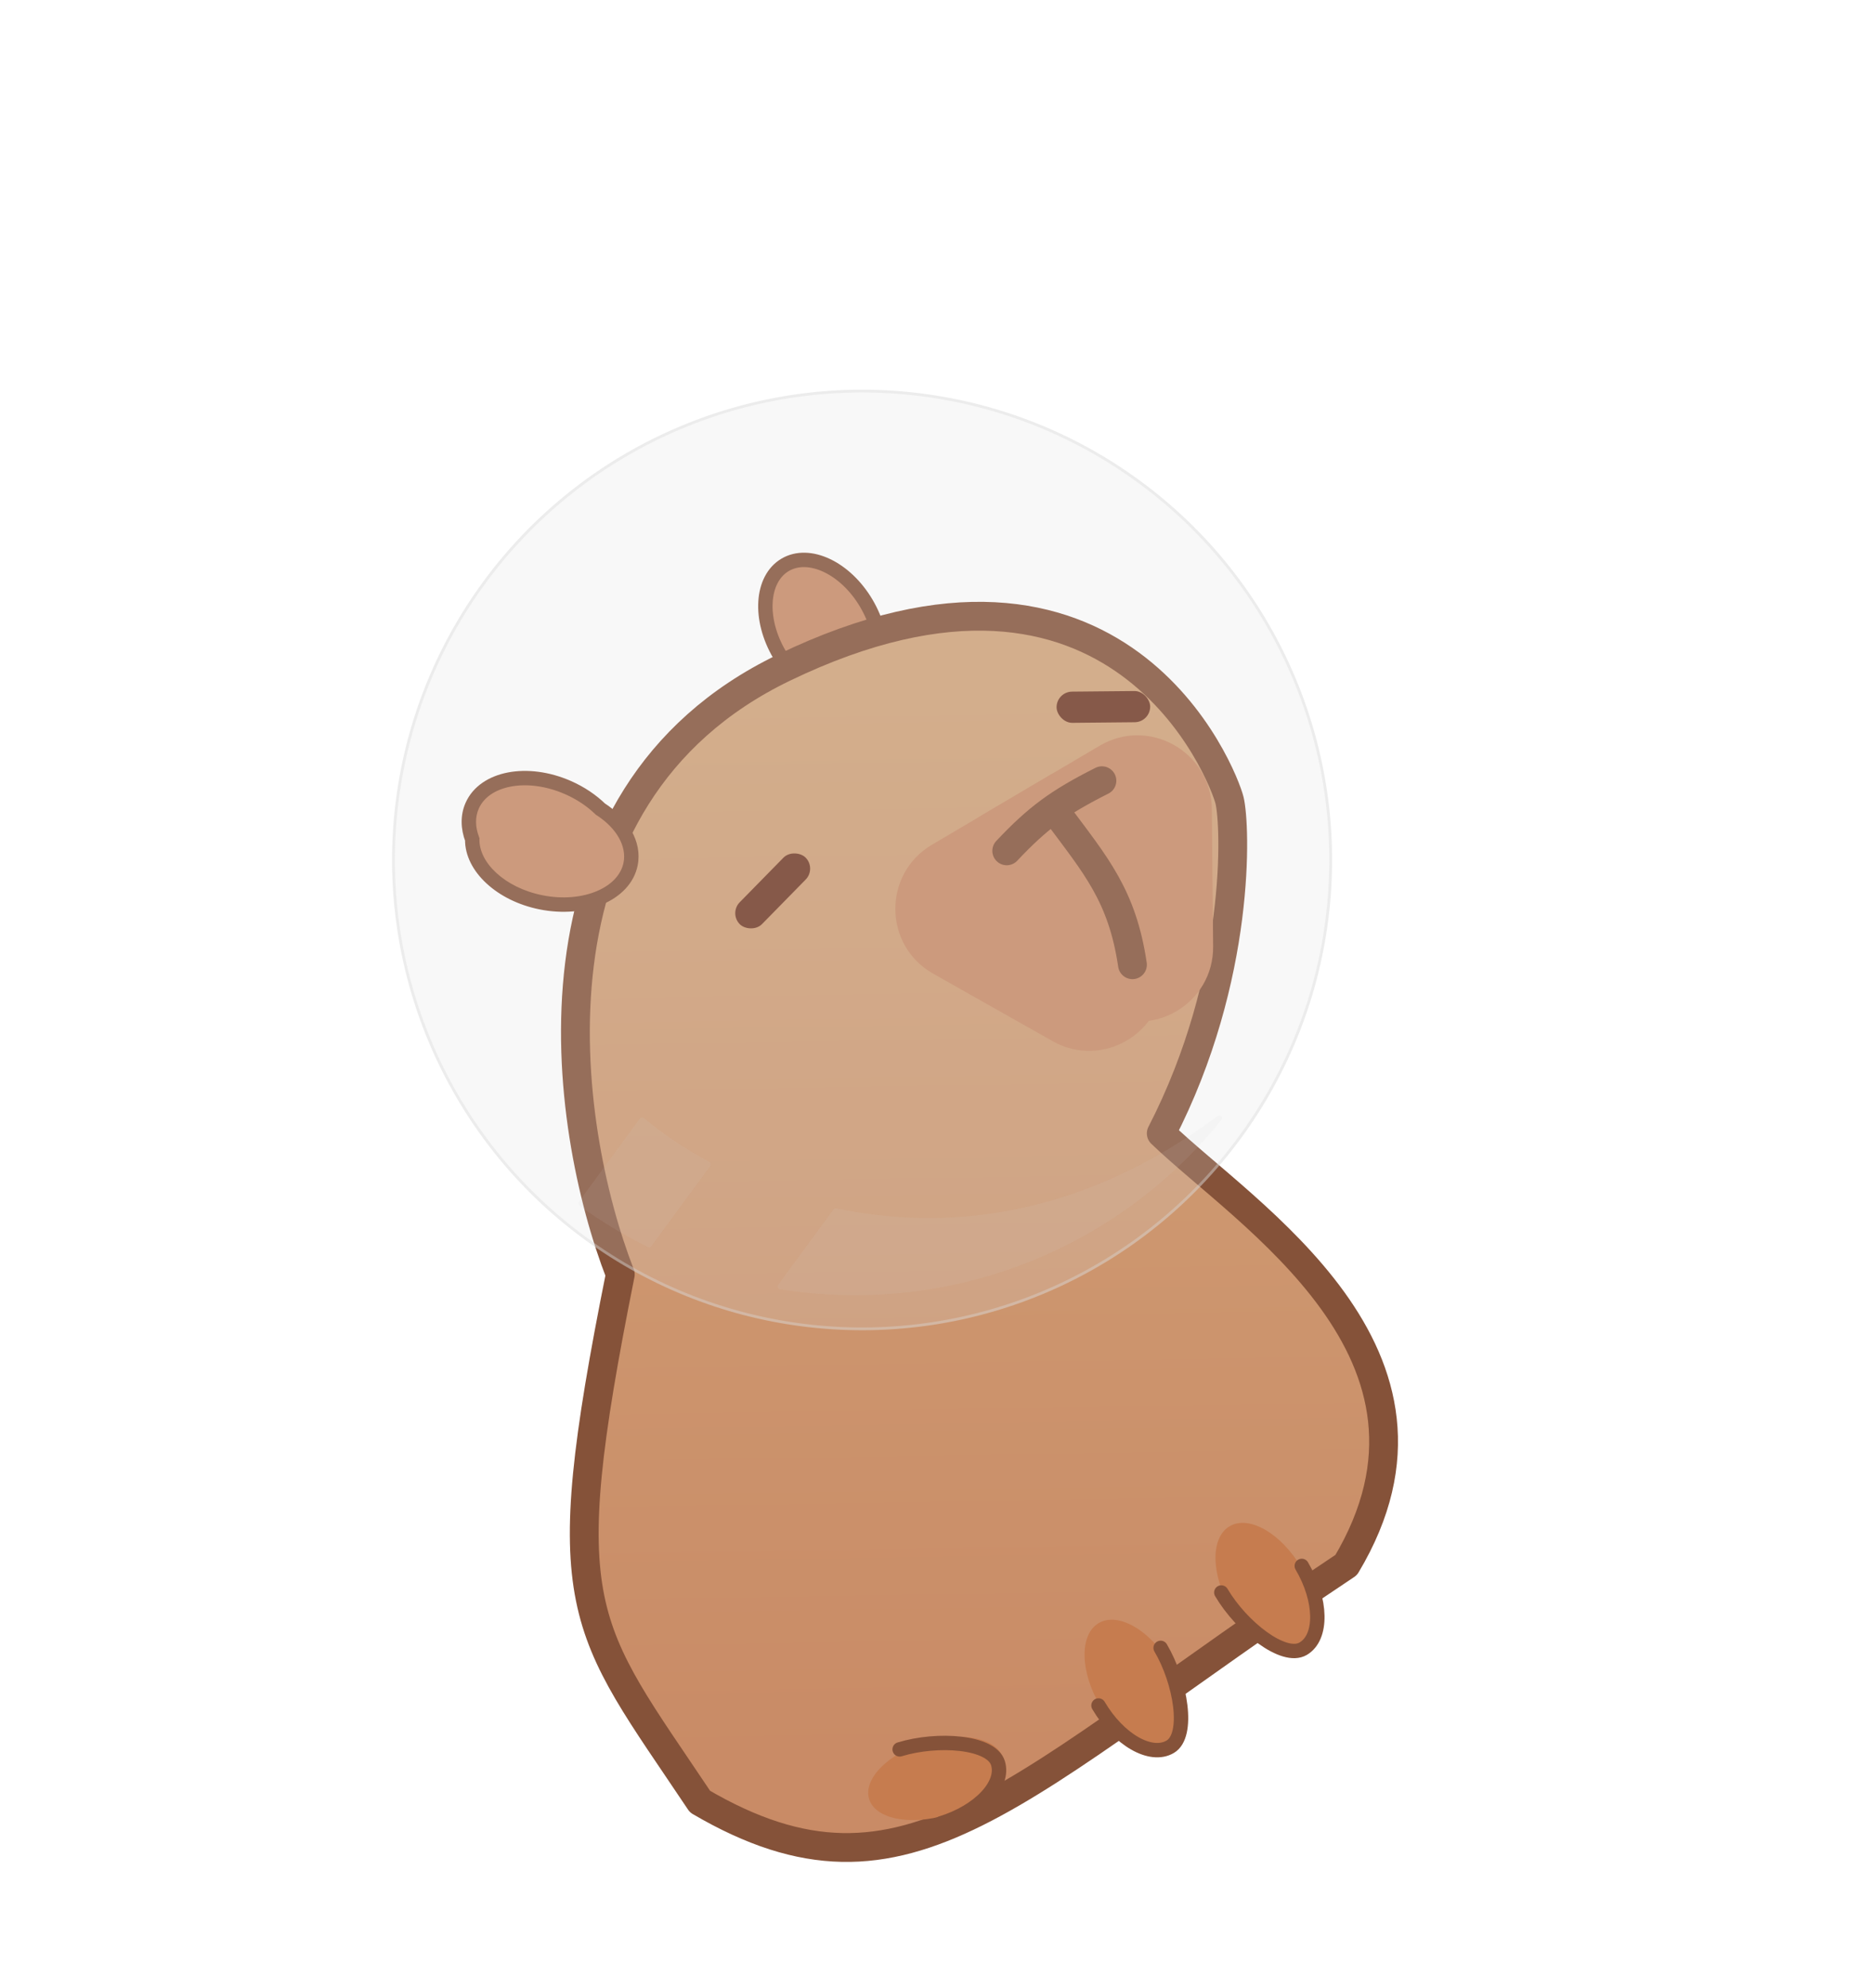 <svg width="66" height="70" viewBox="0 0 66 70" fill="none" xmlns="http://www.w3.org/2000/svg">
<ellipse cx="28.998" cy="22.15" rx="1.776" ry="2.621" transform="rotate(-30.548 28.998 22.15)" fill="#C88A65" stroke="#855239" stroke-width="0.507"/>
<path d="M27.611 23.518C18.134 28.09 19.827 39.665 21.858 44.881C19.466 56.798 20.478 57.183 24.667 63.449C32.017 67.751 35.663 62.949 47.437 55.116C51.885 47.68 43.887 42.779 40.92 39.915C43.759 34.41 43.537 29.043 43.326 28.186C43.114 27.329 39.456 17.803 27.611 23.518Z" fill="url(#paint0_linear_495_2022)" stroke="#855239" stroke-width="1.015" stroke-linejoin="round"/>
<g filter="url(#filter0_f_495_2022)">
<path d="M42.748 33.328C42.767 35.346 40.595 36.628 38.838 35.636L34.629 33.259C32.872 32.267 32.848 29.745 34.586 28.719L38.748 26.263C40.486 25.237 42.682 26.477 42.702 28.495L42.748 33.328Z" fill="#C88A65"/>
</g>
<g filter="url(#filter1_f_495_2022)">
<path d="M41 34.359C41.019 36.377 38.847 37.659 37.09 36.667L32.882 34.29C31.125 33.298 31.101 30.776 32.838 29.75L37.001 27.294C38.738 26.268 40.935 27.509 40.954 29.526L41 34.359Z" fill="#C88A65"/>
</g>
<rect x="25.681" y="32.168" width="3.298" height="1.099" rx="0.55" transform="rotate(-45.548 25.681 32.168)" fill="#713824"/>
<rect x="37.226" y="24.363" width="3.298" height="1.099" rx="0.55" transform="rotate(-0.548 37.226 24.363)" fill="#713824"/>
<path fill-rule="evenodd" clip-rule="evenodd" d="M16.64 29.562C16.488 29.157 16.476 28.746 16.637 28.38C17.068 27.396 18.579 27.108 20.012 27.735C20.459 27.931 20.846 28.194 21.154 28.492C21.924 28.989 22.364 29.722 22.221 30.431C22.008 31.484 20.593 32.086 19.059 31.777C17.648 31.492 16.628 30.534 16.64 29.562Z" fill="#C88A65"/>
<path d="M16.64 29.562L16.894 29.565L16.895 29.517L16.878 29.472L16.64 29.562ZM16.637 28.38L16.869 28.482L16.637 28.38ZM20.012 27.735L19.91 27.968L20.012 27.735ZM21.154 28.492L20.977 28.674L20.995 28.692L21.016 28.705L21.154 28.492ZM22.221 30.431L22.469 30.481L22.221 30.431ZM19.059 31.777L19.009 32.026L19.009 32.026L19.059 31.777ZM16.878 29.472C16.744 29.117 16.74 28.776 16.869 28.482L16.404 28.278C16.212 28.717 16.232 29.198 16.403 29.651L16.878 29.472ZM16.869 28.482C17.041 28.088 17.441 27.808 17.996 27.702C18.55 27.596 19.235 27.672 19.91 27.968L20.114 27.503C19.356 27.171 18.568 27.077 17.901 27.204C17.235 27.331 16.663 27.687 16.404 28.278L16.869 28.482ZM19.91 27.968C20.331 28.152 20.692 28.398 20.977 28.674L21.331 28.31C21 27.99 20.588 27.711 20.114 27.503L19.91 27.968ZM21.016 28.705C21.742 29.173 22.086 29.816 21.972 30.381L22.469 30.481C22.641 29.628 22.107 28.805 21.291 28.279L21.016 28.705ZM21.972 30.381C21.887 30.801 21.556 31.16 21.036 31.381C20.517 31.602 19.832 31.674 19.11 31.528L19.009 32.026C19.82 32.189 20.61 32.114 21.235 31.848C21.858 31.582 22.342 31.113 22.469 30.481L21.972 30.381ZM19.11 31.528C18.444 31.394 17.88 31.103 17.488 30.741C17.094 30.377 16.889 29.959 16.894 29.565L16.387 29.558C16.379 30.137 16.678 30.684 17.144 31.113C17.611 31.545 18.262 31.875 19.009 32.026L19.11 31.528Z" fill="#855239"/>
<path d="M35.475 29.965C36.564 28.811 37.295 28.267 38.829 27.495" stroke="#855239" stroke-width="1.015" stroke-linecap="round"/>
<path d="M37.26 28.663C38.604 30.47 39.545 31.537 39.905 33.976" stroke="#855239" stroke-width="1.015" stroke-linecap="round"/>
<g filter="url(#filter2_f_495_2022)">
<ellipse cx="44.618" cy="55.936" rx="1.437" ry="2.537" transform="rotate(-30.548 44.618 55.936)" fill="#C67C4F"/>
</g>
<g filter="url(#filter3_f_495_2022)">
<ellipse cx="1.437" cy="2.537" rx="1.437" ry="2.537" transform="matrix(-0.861 0.508 0.508 0.861 39.952 56.432)" fill="#C67C4F"/>
</g>
<g filter="url(#filter4_f_495_2022)">
<ellipse cx="1.333" cy="2.467" rx="1.333" ry="2.467" transform="matrix(0.293 0.956 0.956 -0.293 30.235 62.083)" fill="#C67C4F"/>
</g>
<path d="M45.871 55.148C46.583 56.355 46.606 57.66 45.922 58.063C45.238 58.467 43.748 57.291 43.036 56.084" stroke="#855239" stroke-width="0.507" stroke-linecap="round"/>
<path d="M38.708 60.063C39.419 61.27 40.551 61.92 41.235 61.517C41.918 61.114 41.609 59.241 40.898 58.034" stroke="#855239" stroke-width="0.507" stroke-linecap="round"/>
<path d="M33.162 64.213C34.501 63.803 35.399 62.855 35.167 62.096C34.934 61.337 33.041 61.199 31.701 61.609" stroke="#855239" stroke-width="0.507" stroke-linecap="round"/>
<g opacity="0.5">
<circle cx="30.378" cy="30.286" r="16.513" transform="rotate(-53.726 30.378 30.286)" fill="#D9D9D9" fill-opacity="0.4" stroke="#D9D9D9" stroke-width="0.098"/>
<g opacity="0.4">
<path d="M22.547 39.395L20.397 42.325C20.365 42.368 20.374 42.43 20.418 42.462C21.193 43.023 22 43.508 22.831 43.918C22.874 43.939 22.925 43.926 22.953 43.888L25.025 41.064C25.061 41.016 25.045 40.948 24.992 40.919C24.07 40.422 23.293 39.885 22.691 39.378C22.647 39.341 22.581 39.349 22.547 39.395Z" fill="#D9D9D9" fill-opacity="0.6"/>
<path d="M42.904 39.304C38.059 42.921 33.291 43.355 29.469 42.555C29.431 42.547 29.392 42.562 29.369 42.593L27.421 45.249C27.378 45.308 27.411 45.392 27.483 45.403C33.197 46.326 39.201 44.212 43.039 39.438C43.111 39.349 42.995 39.236 42.904 39.304Z" fill="#D9D9D9" fill-opacity="0.6"/>
</g>
</g>
<defs>
<filter id="filter0_f_495_2022" x="32.282" y="24.88" width="11.48" height="12.112" filterUnits="userSpaceOnUse" color-interpolation-filters="sRGB">
<feFlood flood-opacity="0" result="BackgroundImageFix"/>
<feBlend mode="normal" in="SourceGraphic" in2="BackgroundImageFix" result="shape"/>
<feGaussianBlur stdDeviation="0.507" result="effect1_foregroundBlur_495_2022"/>
</filter>
<filter id="filter1_f_495_2022" x="30.535" y="25.912" width="11.48" height="12.112" filterUnits="userSpaceOnUse" color-interpolation-filters="sRGB">
<feFlood flood-opacity="0" result="BackgroundImageFix"/>
<feBlend mode="normal" in="SourceGraphic" in2="BackgroundImageFix" result="shape"/>
<feGaussianBlur stdDeviation="0.507" result="effect1_foregroundBlur_495_2022"/>
</filter>
<filter id="filter2_f_495_2022" x="42.323" y="53.125" width="4.589" height="5.623" filterUnits="userSpaceOnUse" color-interpolation-filters="sRGB">
<feFlood flood-opacity="0" result="BackgroundImageFix"/>
<feBlend mode="normal" in="SourceGraphic" in2="BackgroundImageFix" result="shape"/>
<feGaussianBlur stdDeviation="0.254" result="effect1_foregroundBlur_495_2022"/>
</filter>
<filter id="filter3_f_495_2022" x="37.709" y="56.535" width="4.589" height="5.623" filterUnits="userSpaceOnUse" color-interpolation-filters="sRGB">
<feFlood flood-opacity="0" result="BackgroundImageFix"/>
<feBlend mode="normal" in="SourceGraphic" in2="BackgroundImageFix" result="shape"/>
<feGaussianBlur stdDeviation="0.254" result="effect1_foregroundBlur_495_2022"/>
</filter>
<filter id="filter4_f_495_2022" x="30.085" y="60.663" width="5.797" height="3.944" filterUnits="userSpaceOnUse" color-interpolation-filters="sRGB">
<feFlood flood-opacity="0" result="BackgroundImageFix"/>
<feBlend mode="normal" in="SourceGraphic" in2="BackgroundImageFix" result="shape"/>
<feGaussianBlur stdDeviation="0.254" result="effect1_foregroundBlur_495_2022"/>
</filter>
<linearGradient id="paint0_linear_495_2022" x1="31.317" y1="24.414" x2="31.915" y2="61.862" gradientUnits="userSpaceOnUse">
<stop stop-color="#D1A278"/>
<stop offset="1" stop-color="#C98B66"/>
</linearGradient>
</defs>
</svg>
